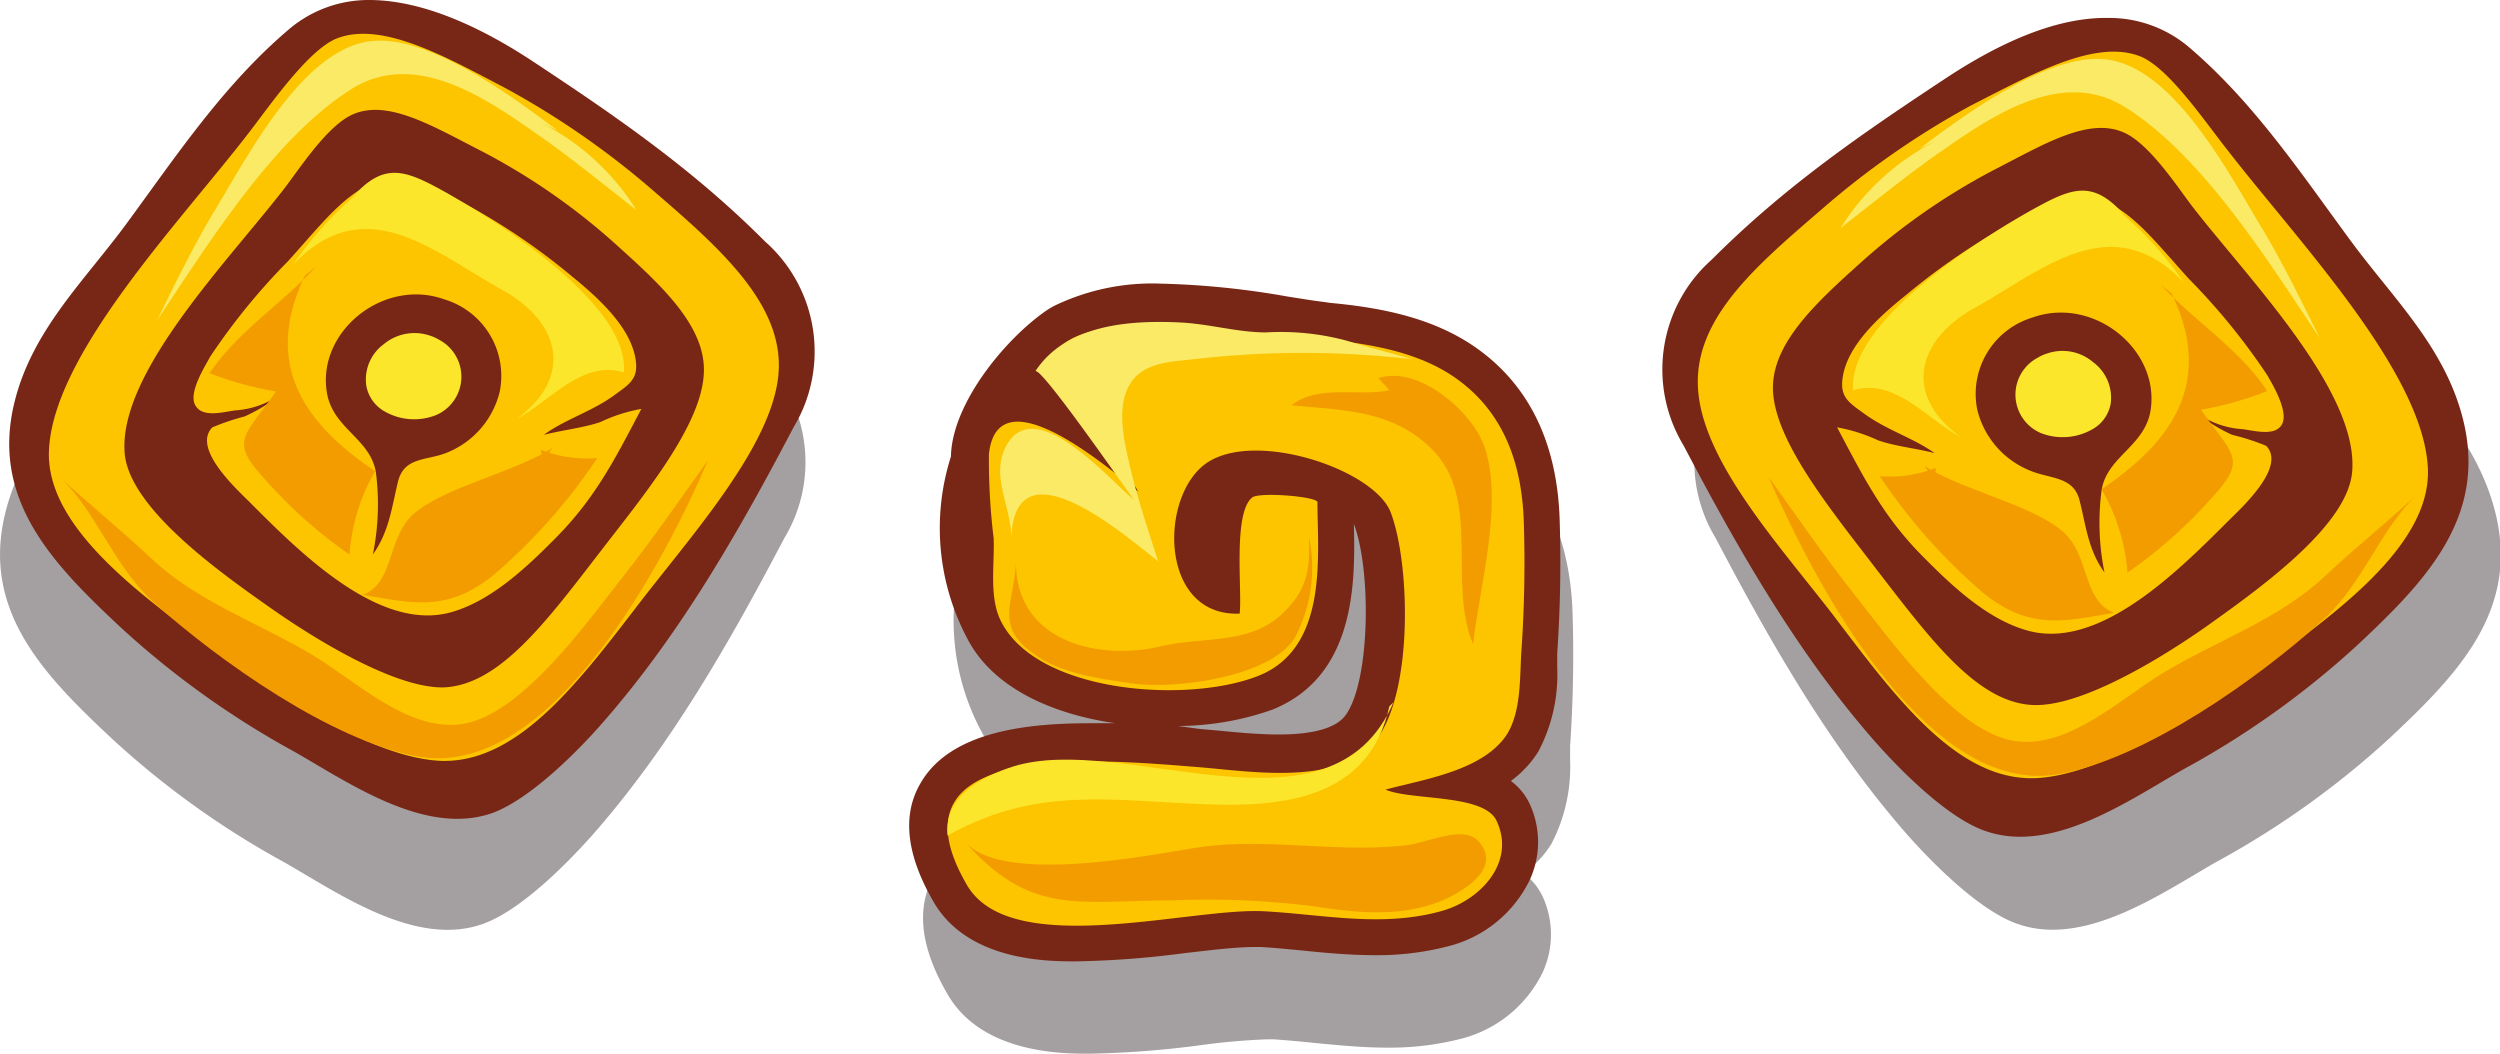 <svg xmlns="http://www.w3.org/2000/svg" viewBox="0 0 153.27 64.6"><defs><style>.cls-1{fill:#21141a;opacity:0.41;}.cls-2{fill:#782716;}.cls-3,.cls-7{fill:#fcc500;}.cls-3{fill-rule:evenodd;}.cls-4{fill:#f39c00;}.cls-5{fill:#fbe62b;}.cls-6{fill:#faea65;}</style></defs><g id="Слой_2" data-name="Слой 2"><g id="Слой_2-2" data-name="Слой 2"><path class="cls-1" d="M22.06,6.79c3.41-.06,7,1.78,9.79,3.59,5.23,3.45,10,6.72,14.5,11.22A9,9,0,0,1,48.08,33c-3.3,6.29-6.88,12.57-11.52,17.92-1.63,1.87-4.62,4.92-7,5.74-4.1,1.42-8.77-1.87-12.14-3.8A53.1,53.1,0,0,1,6.76,45.19C2.69,41.37-1.18,37.41.34,31.39c1.11-4.44,4.33-7.45,6.92-11C10.33,16.25,13.17,12,17.14,8.6A7.5,7.5,0,0,1,22.06,6.79Z"/><path class="cls-2" d="M22.62,0c3.42,0,7,1.79,9.8,3.6,5.23,3.45,10,6.71,14.5,11.22A9,9,0,0,1,48.65,26.2c-3.3,6.29-6.88,12.56-11.53,17.91C35.5,46,32.51,49,30.17,49.85,26.07,51.28,21.41,48,18,46.06A53.77,53.77,0,0,1,7.33,38.4C3.25,34.58-.61,30.62.9,24.61c1.11-4.44,4.34-7.45,6.93-11,3.06-4.17,5.9-8.43,9.88-11.81A7.54,7.54,0,0,1,22.62,0Z"/><path class="cls-3" d="M31,5.41a51.08,51.08,0,0,1,9.28,6.48c4.14,3.56,7.9,7,7.43,11.21s-5,9.37-8.26,13.55c-3.79,4.92-7.55,10.09-12.33,10-4-.11-9.69-3.77-13.36-6.41C8.68,36.57,2.83,32.35,3,27.66c.21-5.91,8-14,12.24-19.5,1.29-1.67,3.58-5,5.33-5.77C23.36,1.22,27.39,3.52,31,5.41ZM21.66,7c-1.6.68-3.33,3.4-4.24,4.57C14,16,7.28,22.83,7.64,27.75c.24,3.24,5.35,7,8.76,9.39,2.81,2,7.88,5.12,10.87,5,3.37-.19,6.2-4,9.48-8.25,2.66-3.46,6.26-7.77,6.4-11C43.3,20,40.52,17.47,37.78,15a39.58,39.58,0,0,0-8.44-5.83C26.44,7.68,23.77,6.1,21.66,7Z"/><path class="cls-3" d="M26.32,11.4A39.45,39.45,0,0,1,35,16.89c1.57,1.28,3.86,3.26,4,5.44.06,1-.56,1.32-1.38,1.93-1.4,1-3,1.46-4.28,2.4,1.16-.3,2.34-.41,3.46-.78a9.76,9.76,0,0,1,2.52-.81c-1.58,3-2.8,5.45-5.27,7.93-1.73,1.75-3.93,3.85-6.41,4.54-4.34,1.2-9.12-3.53-12.26-6.68-.78-.79-3.65-3.35-2.36-4.66A14.82,14.82,0,0,1,15,25.53,10.27,10.27,0,0,0,17.43,24a5.39,5.39,0,0,1-3,1.16c-.78.1-2,.47-2.45-.3s.56-2.35.91-3A39.66,39.66,0,0,1,17.67,16C20.69,12.66,22.52,9.88,26.32,11.4ZM20.05,24.12c.39,2.18,2.68,2.78,3,4.87a15.36,15.36,0,0,1-.19,5c1-1.39,1.16-2.91,1.54-4.46s1.8-1.28,3-1.78A5.39,5.39,0,0,0,30.64,24a4.9,4.9,0,0,0-3.38-5.64C23.51,17,19.38,20.35,20.05,24.12Z"/><path class="cls-4" d="M19.38,16.35c-2.14,2.32-4.79,3.94-6.53,6.53A20.83,20.83,0,0,0,16.92,24c-2,2.86-2.89,3-.61,5.46A28.39,28.39,0,0,0,21.43,34,11.75,11.75,0,0,1,23,28.89c-3.94-2.66-7.07-6.25-4.3-12Z"/><path class="cls-4" d="M33.28,28.34c.2-.29.38-.58.58-.87-2.36,1.49-6.52,2.37-8.46,4-1.7,1.46-1.19,4.25-3.16,5,3.07.51,5.2,1.09,8.07-1.26a34.85,34.85,0,0,0,6.31-7.13,7.67,7.67,0,0,1-3.45-.5Z"/><path class="cls-4" d="M9.49,37c-2.55-2.29-3.55-5.64-5.86-7.78,1.84,1.7,3.79,3.27,5.63,5,2.84,2.7,6.71,4,10,6,2.59,1.57,5.75,4.61,9,4.18,3.72-.49,7.88-6.46,10-9.13,1.8-2.28,3.45-4.69,5.15-7.06-2.53,5.93-9.58,19.63-17.79,18.17C20.31,45.42,13.42,40.5,9.49,37Z"/><path class="cls-5" d="M26.92,20.83a2.77,2.77,0,0,0-.58-.26,2.94,2.94,0,0,0-2.81.53,2.68,2.68,0,0,0-1.07,2.56,2.26,2.26,0,0,0,1.15,1.58,3.64,3.64,0,0,0,3.12.21,2.56,2.56,0,0,0,.19-4.62Z"/><path class="cls-5" d="M21.6,12.1c1.84-2.09,3.1-1.73,5.27-.56,3.12,1.7,11.74,7,11.38,11.29-2.57-.79-4.55,1.8-6.57,2.85,3.6-2.65,2.55-6-.86-7.89-4.24-2.34-8.41-6.22-12.86-1.56a22,22,0,0,1,4.34-4.69Z"/><path class="cls-6" d="M34.18,8c-2.66-2-8-6-11.57-5.46-4.06.57-7.37,6.93-9.36,10.22-1.34,2.22-2.48,4.54-3.61,6.86,3.08-4.59,7.13-11.17,11.94-14.18,4-2.48,8.44.76,11.56,2.93,2,1.41,3.94,3,5.88,4.51h0a14.76,14.76,0,0,0-6-5.43Z"/><path class="cls-1" d="M131.21,6.75c-3.42,0-7,1.79-9.79,3.6-5.23,3.45-10,6.71-14.5,11.22A9,9,0,0,0,105.19,33c3.3,6.29,6.88,12.56,11.52,17.92,1.62,1.86,4.62,4.92,7,5.73,4.1,1.43,8.77-1.86,12.14-3.79a53.55,53.55,0,0,0,10.71-7.66c4.07-3.82,7.94-7.78,6.42-13.79-1.11-4.44-4.33-7.45-6.93-11-3.06-4.17-5.9-8.43-9.87-11.81A7.57,7.57,0,0,0,131.21,6.75Z"/><path class="cls-2" d="M129.23,1.1c-3.42-.05-7,1.78-9.79,3.6-5.23,3.45-10,6.71-14.5,11.22a9,9,0,0,0-1.73,11.38c3.3,6.28,6.88,12.56,11.52,17.91,1.62,1.87,4.62,4.93,7,5.74,4.1,1.43,8.77-1.87,12.14-3.79a53.55,53.55,0,0,0,10.71-7.66c4.07-3.82,7.94-7.78,6.42-13.8-1.11-4.44-4.33-7.45-6.93-11-3.06-4.16-5.9-8.42-9.87-11.81A7.56,7.56,0,0,0,129.23,1.1Z"/><path class="cls-3" d="M131.27,3.48c1.76.75,4,4.11,5.34,5.78,4.25,5.5,12,13.59,12.24,19.49.18,4.7-5.68,8.92-10.77,12.55-3.68,2.63-9.36,6.29-13.36,6.41-4.78.13-8.54-5-12.33-10-3.23-4.19-7.78-9.16-8.26-13.55s3.28-7.65,7.42-11.21a51.28,51.28,0,0,1,9.28-6.48C124.47,4.62,128.49,2.32,131.27,3.48Zm-8.76,6.8a39.72,39.72,0,0,0-8.44,5.83c-2.74,2.46-5.51,5-5.37,7.87.15,3.19,3.74,7.51,6.4,11,3.29,4.26,6.11,8.06,9.49,8.24,3,.17,8.06-2.95,10.87-4.95,3.41-2.43,8.52-6.15,8.75-9.39.37-4.92-6.36-11.78-9.77-16.18-.91-1.18-2.65-3.89-4.24-4.58C128.08,7.19,125.42,8.78,122.51,10.28Z"/><path class="cls-3" d="M134.19,17.09A39.63,39.63,0,0,1,139,23c.36.62,1.31,2.23.91,3s-1.66.41-2.44.31a5.34,5.34,0,0,1-3-1.16,10,10,0,0,0,2.38,1.51,13.75,13.75,0,0,1,2.08.67c1.28,1.3-1.58,3.87-2.37,4.66-3.14,3.14-7.91,7.88-12.25,6.67-2.48-.68-4.68-2.78-6.42-4.54-2.46-2.47-3.68-4.94-5.26-7.92a10.27,10.27,0,0,1,2.52.8c1.12.38,2.3.48,3.46.78-1.33-.94-2.89-1.39-4.28-2.39-.83-.61-1.44-.94-1.39-1.93.11-2.19,2.4-4.16,4-5.44a39.51,39.51,0,0,1,8.67-5.49C129.34,11,131.17,13.76,134.19,17.09Zm-9.59,2.38a4.89,4.89,0,0,0-3.38,5.64,5.4,5.4,0,0,0,3.26,3.75c1.18.5,2.62.34,3,1.77s.52,3.08,1.54,4.46a15.28,15.28,0,0,1-.18-5c.31-2.09,2.61-2.69,3-4.88C132.47,21.45,128.35,18.12,124.6,19.47Z"/><path class="cls-4" d="M132.47,17.45c2.15,2.31,4.8,3.93,6.53,6.52a20.25,20.25,0,0,1-4.06,1.15c2,2.87,2.88,3,.61,5.46a29.14,29.14,0,0,1-5.12,4.53A11.88,11.88,0,0,0,128.84,30c3.93-2.67,7.07-6.26,4.3-12Z"/><path class="cls-4" d="M118.58,29.44c-.2-.29-.38-.58-.59-.87,2.36,1.49,6.53,2.37,8.46,4,1.7,1.46,1.19,4.25,3.17,5-3.08.52-5.2,1.1-8.08-1.26a35,35,0,0,1-6.3-7.12,7.58,7.58,0,0,0,3.45-.51Z"/><path class="cls-4" d="M142.36,38.06c2.55-2.29,3.56-5.64,5.87-7.79-1.84,1.71-3.8,3.28-5.64,5-2.84,2.71-6.71,4-10,6-2.58,1.57-5.75,4.61-9,4.17-3.71-.48-7.87-6.46-10-9.12-1.8-2.29-3.45-4.7-5.15-7.06C111,35.22,118,48.92,126.22,47.46,131.55,46.51,138.44,41.6,142.36,38.06Z"/><path class="cls-5" d="M124.93,21.93a2.51,2.51,0,0,1,.58-.26,2.89,2.89,0,0,1,2.81.53,2.71,2.71,0,0,1,1.08,2.56,2.25,2.25,0,0,1-1.16,1.58,3.67,3.67,0,0,1-3.12.21,2.56,2.56,0,0,1-.19-4.62Z"/><path class="cls-5" d="M130.26,13.2c-1.85-2.1-3.1-1.74-5.27-.56-3.12,1.69-11.75,7-11.38,11.29,2.56-.79,4.55,1.79,6.57,2.85-3.61-2.65-2.55-6,.86-7.89,4.23-2.35,8.4-6.22,12.86-1.56a21.78,21.78,0,0,0-4.35-4.69Z"/><path class="cls-6" d="M117.68,9.12c2.66-2,8-6,11.56-5.46,4.06.57,7.38,6.92,9.37,10.22,1.33,2.21,2.47,4.54,3.61,6.85-3.08-4.58-7.14-11.17-11.95-14.17-4-2.49-8.43.76-11.55,2.92-2,1.41-3.94,3-5.89,4.51-.08.08-.08.08,0,0a14.84,14.84,0,0,1,6-5.42Z"/><path class="cls-1" d="M66.76,64.6c-1.61,0-6.52,0-8.64-3.6-1.69-2.88-2-5.35-.83-7.34C59.18,50.37,64.16,50,67.73,50l1.49,0c-3.73-.54-7.47-2.09-9.07-5.19a14.39,14.39,0,0,1-1-11.15c.06-3.24,3.29-7.18,5.81-8.94a5.89,5.89,0,0,1,.66-.38A13.91,13.91,0,0,1,72,23.06a50.8,50.8,0,0,1,7.67.79c.82.13,1.59.25,2.27.33l.4.06c2.91.27,6.16.84,8.82,2.67,3.33,2.29,5.09,5.87,5.25,10.64a81.53,81.53,0,0,1-.15,8.18c0,.28,0,.57,0,.88a10.2,10.2,0,0,1-1.16,5.15,6.42,6.42,0,0,1-1.69,1.79,3.71,3.71,0,0,1,1.14,1.36,5.55,5.55,0,0,1,0,4.76,7.66,7.66,0,0,1-4.92,4,17.71,17.71,0,0,1-4.57.56c-1.5,0-3-.15-4.38-.28-.85-.09-1.72-.17-2.58-.23h-.43a41.19,41.19,0,0,0-4.3.39A59.66,59.66,0,0,1,66.76,64.6ZM74.4,50.34l1.24.12c1.12.1,2.39.23,3.59.23,2.16,0,3.54-.4,4.12-1.2,1.49-2.07,1.59-8.86.52-11.73a.35.35,0,0,0-.05-.08c.09,3.57.18,9.43-5.06,11.5a17,17,0,0,1-5.77,1Z"/><path class="cls-2" d="M65.91,58.94c-1.61,0-6.52,0-8.64-3.59-1.69-2.89-2-5.35-.83-7.34,1.89-3.29,6.87-3.67,10.45-3.67.49,0,1,0,1.48,0-3.73-.54-7.47-2.09-9.07-5.2a14.43,14.43,0,0,1-1-11.15c.06-3.23,3.29-7.17,5.82-8.93a4.5,4.5,0,0,1,.66-.38,13.84,13.84,0,0,1,6.43-1.29,50.85,50.85,0,0,1,7.67.78c.82.13,1.59.26,2.27.34l.41.06c2.9.27,6.15.84,8.82,2.67,3.32,2.28,5.09,5.86,5.24,10.63a81.48,81.48,0,0,1-.15,8.18c0,.28,0,.58,0,.89a10.07,10.07,0,0,1-1.16,5.14,6.58,6.58,0,0,1-1.68,1.8,3.69,3.69,0,0,1,1.13,1.36,5.55,5.55,0,0,1,0,4.76,7.62,7.62,0,0,1-4.92,4,17.29,17.29,0,0,1-4.57.56c-1.5,0-3-.14-4.37-.28-.86-.08-1.72-.17-2.59-.22h-.43c-1.1,0-2.65.19-4.3.38A57.37,57.37,0,0,1,65.91,58.94Zm7.64-14.25,1.24.11c1.12.11,2.39.23,3.6.23,2.15,0,3.54-.4,4.11-1.19C84,41.77,84.09,35,83,32.11A.41.41,0,0,0,83,32c.09,3.57.18,9.43-5,11.51a17.58,17.58,0,0,1-5.78,1Z"/><path class="cls-7" d="M76,37.62c.17-1.34-.43-6.16.77-7.12.44-.35,4-.06,4,.29,0,3.19.7,8.92-3.61,10.64s-13.51,1.09-15.77-3.3c-.77-1.48-.41-3.46-.47-5.12a39.21,39.21,0,0,1-.29-5.18c.56-5.1,7.63,1.14,9.16,2.31-.79-1.24-1.46-2.56-2.26-3.8-.53-.83-3.43-3.2-3.1-4.18,1-3.07,8.27-2,10.41-1.77,4.65.42,10.49.1,14.32,2.73,3,2.07,4.14,5.25,4.26,8.85a78.23,78.23,0,0,1-.15,8c-.1,1.55,0,3.57-.85,5-1.43,2.28-5.15,2.81-7.48,3.44,1.58.68,6,.25,6.8,1.89,1.23,2.56-1,4.93-3.42,5.57-3.65,1-7.19.19-10.81,0-4.49-.26-15.49,3-18.21-1.58-5.32-9.08,8.43-7.71,14.15-7.26,3.33.27,8.81,1.21,11-1.78s2-10.72.81-13.84c-1-2.59-8.08-5-11.15-3.11S71,37.82,76,37.62Z"/><path class="cls-4" d="M69.73,52.55c1.4-.2,2.62-.42,3.44-.55,4.33-.72,8.72.34,13.12-.19,1.26-.16,3.45-1.24,4.35-.24,1.25,1.4-.26,2.6-1.45,3.26-2.64,1.47-5.73,1.19-8.6.74a51.78,51.78,0,0,0-8.72-.37c-5.71,0-8.66,1-12.7-3.58C60.82,53.5,65.93,53.1,69.73,52.55Z"/><path class="cls-4" d="M84.51,23.18c2.54-.83,6,2.25,6.59,4.48,1,3.47-.37,8.22-.79,11.83-1.6-3.8.57-8.94-2.57-12-2.43-2.35-5.29-2.33-8.56-2.64,1.64-1.32,4.19-.51,6-.93Z"/><path class="cls-6" d="M61.71,27.3C60.68,29.17,62,31,62,33c.21-6.11,7.08-.08,9,1.41-.58-1.84-1.21-3.67-1.66-5.56-.37-1.56-1-3.92,0-5.4.8-1.22,2.47-1.28,3.79-1.42a57.88,57.88,0,0,1,13.48,0c-1.33-.39-2.66-.72-4-1.13a15.48,15.48,0,0,0-5-.52c-1.73,0-3.51-.53-5.26-.61-3.1-.15-7,.12-8.88,3,.28-.42,5.57,7.25,6.05,7.87C68.09,29.5,63.49,24.08,61.71,27.3Z"/><path class="cls-5" d="M85.43,43.06C81.58,52,68.92,44.84,62.09,47c-1.94.62-4.23,1.84-4,4.23,5.32-3,9.85-2.17,15.61-1.93,5,.22,10.24-.33,11.48-6Z"/><path class="cls-4" d="M69.41,41.9c2.57.37,8.54-.36,10-2.85a9.18,9.18,0,0,0,.84-6.13c.07,1.94-.08,3.16-1.51,4.59-2.07,2.06-4.88,1.49-7.55,2.11-3.94.94-9-.35-8.9-5.26-.06,2.49-1.41,4,1.11,5.74C65.06,41.31,67.39,41.6,69.41,41.9Z"/></g></g></svg>